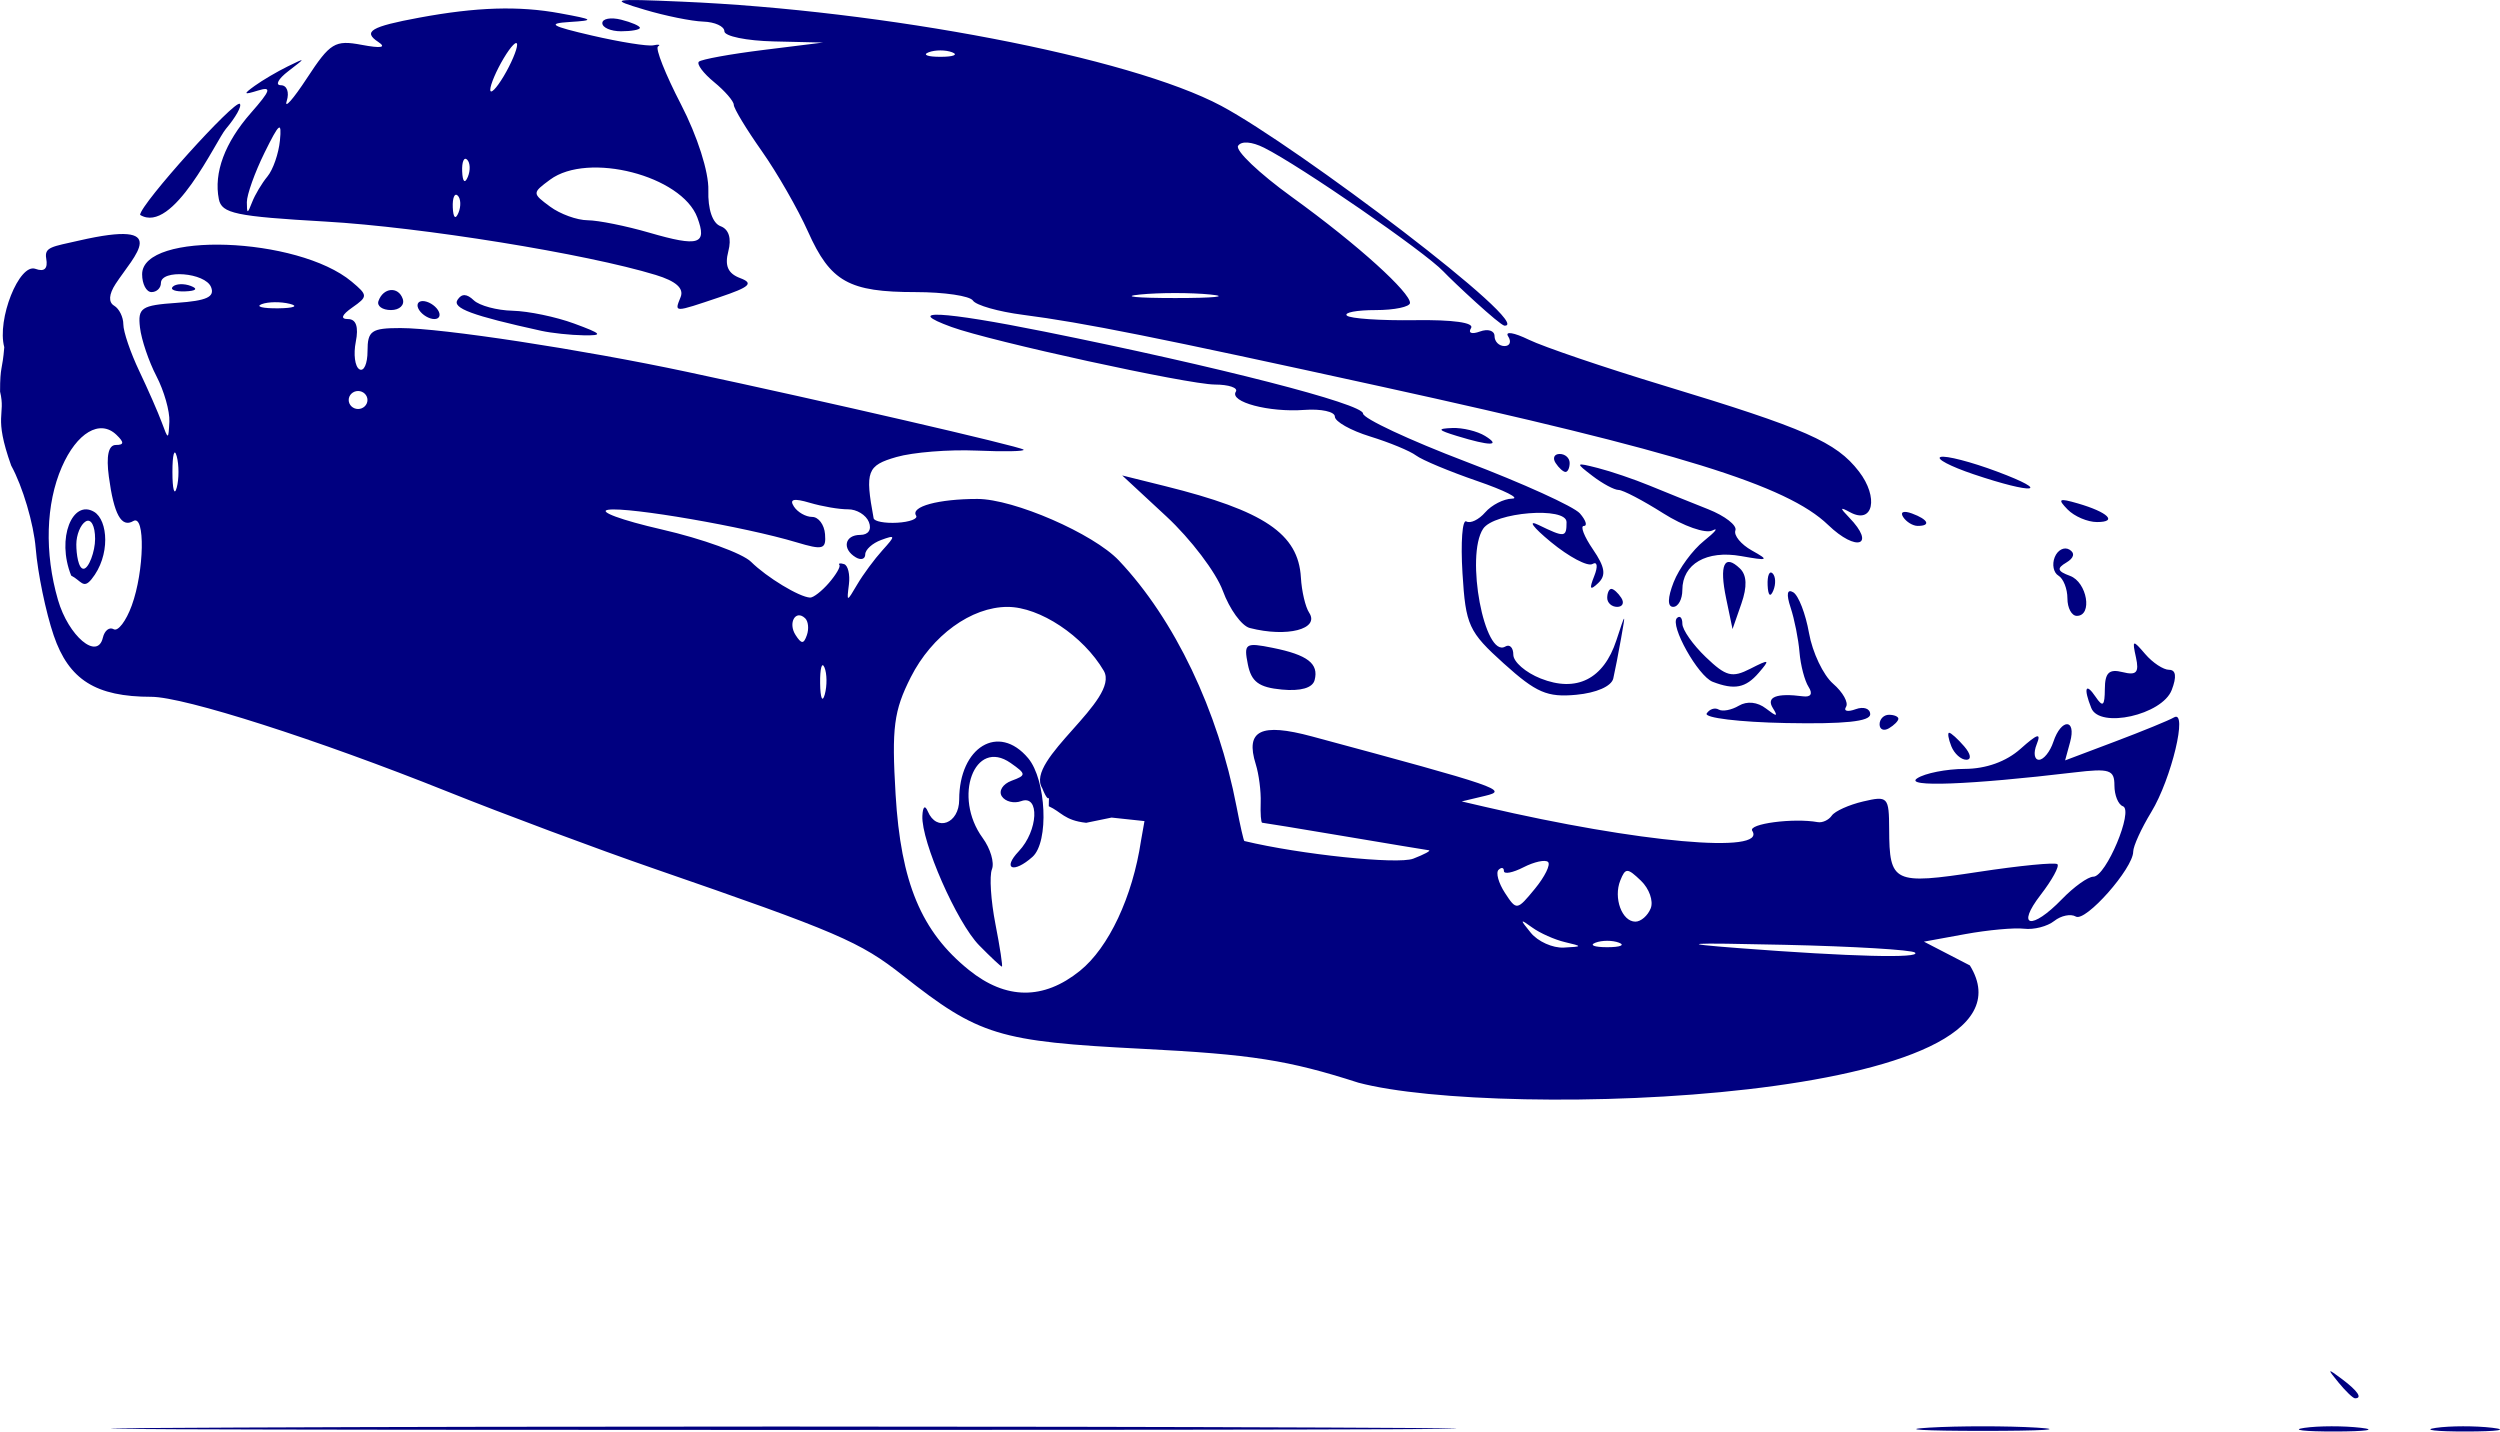 <svg xmlns="http://www.w3.org/2000/svg" viewBox="0 0 1429.8 818.71"><path d="M135.89 816.44c170.38-.754 450.77-.754 623.09 0 172.31.753 32.911 1.37-309.79 1.37s-483.68-.616-313.3-1.37zm967.27.055c16.987-1.02 44.784-1.02 61.771 0 16.987 1.02 3.089 1.856-30.886 1.856-33.974 0-47.873-.835-30.886-1.856zm214.76.126c8.071-1.174 22.574-1.197 32.229-.052 9.654 1.145 3.05 2.105-14.675 2.134-17.726.03-25.625-.908-17.553-2.082zm75.2 0c8.071-1.174 22.574-1.197 32.229-.052 9.654 1.145 3.05 2.105-14.675 2.134-17.726.03-25.625-.908-17.553-2.082zm-55.646-25.9c-6.681-8.159-6.491-8.341 2.028-1.943 8.947 6.72 11.793 10.944 7.372 10.944-1.115 0-5.345-4.05-9.4-9.002zm-560.6-171.52c-40.217-12.923-60.983-16.177-123.54-19.36-82.373-4.192-93.392-7.566-136.97-41.937-24.531-19.348-37.076-24.734-142.34-61.122-32.497-11.233-85.67-31.07-118.16-44.085-74.368-29.785-150.61-54.179-169.34-54.179-31.718 0-47.164-9.72-55.82-35.126-4.502-13.214-9.128-35.599-10.28-49.744-1.152-14.145-7.463-35.466-14.025-47.38-10.335-28.986-2.96-28.34-6.363-42.304-.029-14.9 1.374-12.083 2.407-25.394-4.324-15.834 8.552-48.215 17.82-44.81 5.126 1.884 7.208-.092 6.175-5.86-1.197-6.687 3.483-6.81 18.714-10.303 54.12-12.407 31.554 8.528 20.971 24.756-3.888 5.963-4.196 10.5-.847 12.481 2.893 1.713 5.261 6.524 5.261 10.691s4.098 16.183 9.107 26.7c5.008 10.518 10.81 23.753 12.893 29.411 3.692 10.032 3.8 10.02 4.322-.496.294-5.93-3.037-17.64-7.404-26.022-4.366-8.38-8.596-20.889-9.4-27.794-1.319-11.335.732-12.708 21.085-14.124 17.061-1.186 21.822-3.377 19.568-9-3.331-8.315-28.686-10.338-28.686-2.29 0 2.83-2.417 5.144-5.371 5.144s-5.371-4.585-5.371-10.19c0-24.738 89.032-21.597 119.87 4.23 9.287 7.779 9.302 8.49.316 14.782-6.09 4.264-6.947 6.61-2.416 6.61 4.614 0 6.135 4.454 4.433 12.981-1.425 7.14-.499 14.22 2.06 15.734s4.65-3.17 4.65-10.41c0-11.622 2.208-13.163 18.859-13.163 23.634 0 103.79 12.254 163.77 25.036 78.489 16.727 190.6 42.635 192.56 44.5 1.032.982-11.053 1.225-26.857.54s-36.418.966-45.81 3.668c-16.847 4.847-18.057 8.087-13.08 35.015.337 1.823 6.423 2.98 13.526 2.572 7.102-.408 11.95-2.235 10.774-4.06-3.327-5.16 12.76-9.54 35.038-9.54 20.802 0 66.372 19.827 80.932 35.214 31.863 33.672 56.774 85.823 67.33 140.96 2.032 10.61 4.03 19.37 4.44 19.468 31.917 7.688 87.72 13.516 96.592 10.09 6.37-2.46 10.372-4.623 8.895-4.807s-23.231-3.798-48.343-8.034c-25.111-4.236-46.234-7.705-46.94-7.708-.705-.01-1.097-5.215-.87-11.58.226-6.366-1.04-16.202-2.816-21.86-6.092-19.416 2.806-23.828 32.123-15.924 107.6 29.005 112.66 30.74 99.074 33.976l-13.43 3.197 13.43 3.128c88.01 20.501 161.39 27.075 152.75 13.684-2.593-4.017 23.514-7.478 37.44-4.965 2.684.485 6.31-1.2 8.058-3.742 1.748-2.543 9.825-6.181 17.949-8.085 14.132-3.312 14.775-2.623 14.854 15.925.13 30.648 2.463 31.764 50.946 24.38 23.634-3.6 44.008-5.589 45.276-4.42 1.267 1.169-3.035 9.04-9.56 17.493-14.369 18.609-5.247 20.491 12.157 2.509 6.845-7.073 14.931-12.86 17.97-12.86 7.231 0 23.176-38.058 16.88-40.291-2.66-.943-4.837-6.293-4.837-11.888 0-8.966-2.711-9.852-22.829-7.463-60.042 7.13-97.83 8.55-89.97 3.378 4.43-2.916 16.665-5.337 27.186-5.38 12.24-.052 23.731-4.183 31.905-11.476 9.822-8.763 11.958-9.357 9.239-2.572-1.945 4.854-1.358 8.825 1.304 8.825 2.663 0 6.375-4.629 8.25-10.287 4.485-13.53 13.265-13.366 9.565.18l-2.858 10.468 28.599-10.794c15.729-5.937 30.87-12.14 33.648-13.783 8.128-4.811-1.444 35.18-12.946 54.087-5.692 9.356-10.35 19.553-10.35 22.66 0 9.596-27.245 40.432-32.813 37.137-2.892-1.711-8.455-.57-12.363 2.536-3.909 3.106-11.658 5.097-17.222 4.425-5.564-.673-20.732.716-33.707 3.086l-23.592 4.309 26.278 13.59c48.148 78.11-269.65 88.382-349.72 67.062zm-159.26-63.947c16.5-13.295 30.131-42.328 34.948-74.437l1.986-11.217-18.815-2.012-14.53 2.989c-12.525-1.359-14.26-6.313-21.392-9.47.065-10.749 1.133 1.913-3.753-10.392-10.162-16.198 44.785-50.492 35.227-67.053-11.669-19.963-36.603-36.532-55.016-36.56-20.746-.032-43.32 16.357-55.374 40.201-9.715 19.22-10.964 28.855-8.688 67.071 3.004 50.451 14.692 78.435 41.925 100.38 21.22 17.1 42.673 17.268 63.483.501zm-57.582-14.565c-12.84-13.088-33.202-59.48-32.51-74.07.255-5.374 1.506-6.38 3.133-2.518 4.989 11.838 17.928 6.954 17.928-6.767 0-30.048 22.514-43.907 39.453-23.69 10.304 12.3 12.058 47.857 2.444 56.433-10.783 9.618-17.539 7.054-7.815-3.234 11.09-11.734 12.09-32.596 1.376-28.66-4.133 1.52-9.12.273-11.083-2.769-1.964-3.042.548-7.044 5.581-8.893 8.507-3.126 8.467-3.842-.561-10.164-20.62-14.438-33.194 19.346-15.967 42.899 4.43 6.057 6.812 14.117 5.292 17.91s-.623 17.869 1.993 31.28c2.617 13.41 4.282 24.383 3.701 24.383-.58 0-6.415-5.463-12.966-12.14zm535.23 4.13c-1.646-1.577-35.285-3.586-74.752-4.464-56.781-1.264-62.229-.868-26.102 1.895 64.167 4.907 104.37 5.93 100.85 2.569zm-200.23-6c-5.909-1.39-14.369-5.172-18.8-8.404-7.007-5.11-7.097-4.703-.685 3.125 4.054 4.951 12.515 8.733 18.8 8.405 10.855-.567 10.889-.724.685-3.125zm30.886.316c-3.693-1.427-9.736-1.427-13.429 0-3.693 1.427-.671 2.594 6.714 2.594s10.407-1.167 6.715-2.594zm18.147-19.608c1.671-4.17-.829-11.287-5.555-15.813-7.794-7.463-8.897-7.475-11.84-.132-4.008 10.003.963 23.529 8.648 23.529 3.14 0 7.076-3.413 8.747-7.584zm-58.704-26.538c-1.561-1.495-7.88-.134-14.041 3.024-6.162 3.157-11.203 4.116-11.203 2.13s-1.376-2.291-3.058-.681c-1.682 1.61-.038 7.562 3.658 13.226 6.608 10.133 6.883 10.095 17.1-2.342 5.71-6.952 9.105-13.863 7.544-15.358zm-413.84-111.29c-1.471-3.482-2.586.612-2.476 9.1.11 8.486 1.313 11.335 2.675 6.331 1.362-5.005 1.272-11.949-.199-15.431zm-406.5-21.832c2.443 1.446 7.094-4.658 10.336-13.564 7.186-19.74 7.79-52.392.894-48.311-6.806 4.028-11.107-3.764-13.994-25.359-1.594-11.926-.228-18.142 3.988-18.142 4.776 0 4.86-1.487.328-5.827-9.438-9.037-22.63-1.242-31.221 18.448-9.164 21.001-9.98 49.148-2.202 75.964 6.021 20.762 22.612 34.74 25.679 21.636.962-4.11 3.748-6.29 6.191-4.845zm-24.31-30.68c-8.6-21.462.837-43.722 13.083-36.474 8.03 4.753 9.504 25.121-1.459 38.573-4.718 5.788-5.813.886-11.624-2.099zm13.683-20.991c0-7.465-2.325-11.787-5.371-9.984-2.955 1.749-5.372 7.672-5.372 13.163 0 5.491 1.167 13.912 4.122 13.912s6.621-9.852 6.621-17.09zm406.1 45.418c-5.46-5.229-9.965 2.643-5.485 9.584 3.384 5.244 4.649 5.248 6.468.021 1.244-3.573.802-7.896-.983-9.605zm13.554-20.186c4.055-4.678 6.768-9.308 6.03-10.287-.74-.98.47-1.203 2.685-.495 2.216.707 3.455 5.915 2.754 11.573-1.275 10.287-1.275 10.287 4.78 0 3.33-5.658 9.811-14.438 14.402-19.51 7.608-8.406 7.541-8.927-.751-5.88-5.005 1.84-9.1 5.547-9.1 8.24 0 2.694-2.416 3.467-5.37 1.719-8.052-4.765-6.468-12.86 2.516-12.86 4.639 0 6.673-3.034 4.938-7.364-1.623-4.05-6.986-7.323-11.917-7.272-4.931.052-14.783-1.629-21.892-3.733-9.185-2.718-11.814-2.103-9.083 2.128 2.113 3.275 6.811 5.954 10.44 5.954 3.628 0 6.945 4.422 7.37 9.827.688 8.74-1.116 9.26-16.314 4.699-29.616-8.887-95.609-20.312-107.62-18.63-6.34.888 7.422 5.966 30.583 11.284 23.16 5.319 46.123 13.638 51.028 18.487 9.033 8.93 27.602 20.183 33.776 20.47 1.854.086 6.688-3.671 10.743-8.35zm-372.98-72.506c-1.351-4.95-2.456-.9-2.456 9.001s1.105 13.952 2.456 9.002c1.351-4.951 1.351-13.052 0-18.003zm109.1-32.148c0-2.829-2.417-5.144-5.371-5.144-2.955 0-5.372 2.315-5.372 5.144s2.417 5.144 5.372 5.144c2.954 0 5.371-2.315 5.371-5.144zm-44.416-55.001c-5.226-1.304-12.478-1.218-16.114.19-3.637 1.41.64 2.477 9.502 2.372 8.863-.105 11.838-1.258 6.612-2.562zm950.25 253.03c-1.7-4.244-2.255-7.716-1.232-7.716 1.022 0 4.868 3.472 8.546 7.716 3.854 4.447 4.376 7.715 1.232 7.715-3 0-6.845-3.472-8.546-7.715zm-41.029-12.556c0-2.996 2.417-5.447 5.371-5.447s5.372 1.02 5.372 2.268c0 1.248-2.417 3.699-5.372 5.447-2.954 1.749-5.371.728-5.371-2.268zm-98.882-6.205c1.616-2.505 4.7-3.511 6.853-2.237 2.152 1.274 7.343.287 11.534-2.194 4.699-2.78 10.659-2.158 15.546 1.625 6.213 4.81 7.054 4.746 3.891-.294-3.967-6.323 2.133-8.686 17.282-6.695 4.475.588 5.688-1.473 3.166-5.38-2.248-3.484-4.588-12.423-5.2-19.866-.61-7.443-2.898-18.925-5.083-25.516-2.552-7.7-2.013-10.825 1.507-8.742 3.014 1.784 7.074 12.283 9.024 23.332 1.95 11.05 8.146 24.077 13.769 28.95 5.624 4.874 8.948 10.84 7.387 13.258-1.561 2.419.913 3.019 5.498 1.334s8.336-.384 8.336 2.891c0 4.138-14.716 5.67-48.225 5.02-26.524-.513-46.902-2.983-45.286-5.488zm219.97-3.081c-4.589-11.451-3.27-14.923 2.45-6.449 4.17 6.178 5.224 5.29 5.29-4.457.062-9.35 2.415-11.59 10.143-9.654 7.956 1.993 9.56.234 7.659-8.401-2.242-10.184-1.884-10.314 5.301-1.92 4.238 4.951 10.382 9.002 13.654 9.002 3.913 0 4.42 3.961 1.48 11.573-5.49 14.215-41.203 22.22-45.978 10.306zm-462.94-10.58c-13.128-1.222-17.458-4.43-19.451-14.408-2.392-11.984-1.449-12.612 14.202-9.46 19.973 4.023 26.48 9.032 23.983 18.464-1.183 4.47-7.913 6.411-18.734 5.405zm127.04-14.814c-20.236-18.237-21.909-21.882-23.737-51.718-1.082-17.654-.092-30.99 2.2-29.633 2.29 1.356 7.152-.981 10.803-5.194 3.651-4.212 10.572-7.742 15.38-7.844 4.809-.102-4.19-4.64-19.996-10.086-15.806-5.445-31.518-12.004-34.914-14.575-3.396-2.571-15.24-7.47-26.318-10.888-11.079-3.417-20.143-8.525-20.143-11.352 0-2.826-7.855-4.553-17.457-3.838-20.213 1.507-42.977-4.55-39.185-10.424 1.43-2.215-3.974-4.054-12.008-4.086-15.364-.062-127.94-24.668-150.59-32.913-28.284-10.298-5.404-9.157 53.191 2.653 99.32 20.017 182.12 41.305 182.16 46.83.016 2.829 26.537 15.233 58.933 27.565s61.693 25.64 65.103 29.576c3.41 3.935 4.419 7.155 2.24 7.155-2.179 0 .168 6.034 5.214 13.409 6.92 10.113 7.653 14.854 2.985 19.289-4.662 4.428-5.223 3.45-2.273-3.966 2.24-5.632 1.802-8.607-1.024-6.953-2.718 1.59-13.401-4.07-23.741-12.58s-13.52-12.903-7.068-9.764c15.007 7.301 16.02 7.199 16.02-1.618 0-9.036-41.378-5.735-47.714 3.806-10.276 15.475.822 74.375 12.69 67.351 2.522-1.493 4.586.614 4.586 4.681s7.032 10.184 15.627 13.593c20.538 8.146 36.026.352 43.292-21.786 5.363-16.342 5.405-16.36 2.711-1.167-1.505 8.487-3.514 18.812-4.464 22.944-1.024 4.452-9.674 8.255-21.227 9.332-16.518 1.541-22.827-1.18-41.27-17.8zm119.36 10.37c-8.362-3.22-24.694-32.382-20.426-36.47 1.695-1.622 3.082-.145 3.082 3.284 0 3.43 6.026 12.006 13.393 19.06 11.603 11.11 15.012 11.997 25.514 6.639 10.995-5.61 11.436-5.39 4.75 2.372-7.455 8.654-13.886 9.904-26.313 5.115zm-264.77-30.778c-4.616-1.192-11.544-10.76-15.395-21.264-3.85-10.503-18.375-29.645-32.276-42.538l-25.274-23.44 24.555 6.108c56.7 14.104 76.211 27.248 77.652 52.31.448 7.8 2.57 16.832 4.714 20.072 6.213 9.386-12.672 14.252-33.976 8.752zm272.48-16.831c-4.04-19.347-1.096-25.79 7.865-17.208 3.972 3.803 4.243 10.357.834 20.15l-5.053 14.516-3.646-17.458zm195.17-.08c0-5.491-2.312-11.352-5.137-13.024-2.825-1.672-3.78-6.425-2.123-10.561 1.658-4.137 5.436-6.088 8.396-4.336 3.323 1.967 2.652 4.801-1.755 7.41-5.623 3.327-5.175 4.944 2.112 7.622 9.774 3.591 13.042 22.873 3.878 22.873-2.954 0-5.371-4.493-5.371-9.984zm-263.2-.304c0-2.829 1.066-5.143 2.369-5.143s3.862 2.314 5.688 5.143c1.826 2.83.76 5.144-2.369 5.144-3.128 0-5.688-2.315-5.688-5.144zm38.009-9.001c3.033-7.78 10.829-18.396 17.324-23.593 6.495-5.196 8.649-7.87 4.786-5.943s-16.502-2.5-28.085-9.84-23.068-13.346-25.52-13.346c-2.453 0-9.152-3.592-14.887-7.982-10.021-7.671-9.904-7.85 3.001-4.572 7.386 1.876 20.68 6.392 29.543 10.036 8.863 3.644 23.974 9.74 33.581 13.546 9.607 3.807 16.608 9.248 15.56 12.091-1.05 2.844 3.176 8.012 9.39 11.484 10.164 5.68 9.547 6.004-6.146 3.218-19.739-3.505-33.585 4.488-33.585 19.388 0 5.311-2.357 9.657-5.238 9.657-3.337 0-3.237-5.135.275-14.145zm53.73 1.714c-.233-5.422 1.036-8.46 2.821-6.75 1.785 1.709 1.976 6.145.424 9.858-1.715 4.103-2.988 2.885-3.245-3.108zm34.569-34.463c-23.489-22.635-85.201-41.747-255.22-79.04-128.71-28.23-170.57-36.613-205.33-41.114-13.964-1.808-26.797-5.468-28.517-8.133-1.72-2.666-16.438-4.847-32.707-4.847-38.264 0-48.773-5.892-61.593-34.533-5.791-12.937-17.718-33.722-26.504-46.189-8.786-12.467-15.975-24.35-15.975-26.409 0-2.058-5.064-7.895-11.254-12.97-6.19-5.075-10.103-10.329-8.697-11.675 1.406-1.346 17.952-4.36 36.768-6.695l34.211-4.247-28.2-.652c-15.51-.359-28.2-2.967-28.2-5.796s-5.438-5.321-12.086-5.539c-6.647-.217-21.754-3.285-33.57-6.817C348.168-.58 349.19-.798 390.12.948c114.85 4.896 255.8 31.567 308.36 59.606 43.421 23.163 180.09 126.55 161.97 125.7-2.592-.121-29.323-25.054-34.95-31.013-10.613-11.236-81.94-60.443-102.56-70.755-7.038-3.518-13.004-3.954-14.856-1.084-1.702 2.637 12.05 15.74 30.56 29.119 39.436 28.503 67.765 54.852 67.765 60.69 0 2.274-8.863 4.134-19.695 4.134s-18.22 1.413-16.418 3.14c1.803 1.726 19.252 2.908 38.776 2.628 21.88-.314 34.253 1.419 32.253 4.518-1.84 2.852.363 3.702 5.091 1.964 4.585-1.685 8.336-.5 8.336 2.631 0 3.132 2.56 5.694 5.689 5.694 3.128 0 4.071-2.506 2.094-5.569-1.976-3.062 3.32-2.202 11.77 1.911 8.449 4.114 43.16 15.91 77.133 26.213 81.364 24.675 98.71 32.305 111.7 49.136 11.51 14.907 8.152 30.546-5.017 23.37-5.9-3.215-6.017-2.646-.6 2.942 15.606 16.101 4.404 20.084-12.008 4.27zm-353.24-131.75c-11.079-1.11-29.207-1.11-40.286 0s-2.014 2.018 20.143 2.018 31.221-.908 20.143-2.018zm-147.72-138.54c-3.693-1.426-9.736-1.426-13.429 0-3.693 1.427-.671 2.595 6.714 2.595s10.407-1.168 6.715-2.595zm543.9 265.79c-1.882-2.915.274-3.778 5.054-2.021 9.306 3.42 11.008 7.106 3.282 7.106-2.78 0-6.531-2.288-8.336-5.085zm94.048-4.317c-5.93-6.079-5.022-6.617 5.846-3.463 17.253 5.007 23.072 10.661 10.973 10.661-5.389 0-12.958-3.239-16.819-7.197zm-53.801-20.152c-13.294-4.491-21.754-8.936-18.8-9.876 2.954-.941 17.457 2.808 32.228 8.332 32.029 11.976 21.15 13.228-13.428 1.544zm-239.03-6.452c-1.826-2.829-.76-5.143 2.369-5.143 3.128 0 5.688 2.314 5.688 5.143s-1.066 5.144-2.369 5.144-3.862-2.315-5.688-5.144zm-56.4-15.43c-11.063-3.393-11.536-4.195-2.686-4.553 5.909-.239 14.368 1.81 18.8 4.552 9.412 5.824 2.878 5.824-16.114 0zm-523.71-60.14c-39.612-8.722-50.983-12.925-47.899-17.704 2.37-3.672 5.287-3.596 9.293.24 3.212 3.076 13.212 5.768 22.222 5.983 9.011.216 24.843 3.512 35.183 7.325 16.111 5.94 16.88 6.903 5.372 6.727-7.386-.113-18.263-1.27-24.171-2.57zm-69.829-11.872c-1.826-2.829-.903-5.143 2.052-5.143 2.954 0 6.865 2.314 8.69 5.143 1.827 2.83.903 5.144-2.05 5.144s-6.866-2.315-8.692-5.144zm-23.276-5.143c2.704-7.768 11.342-8.568 13.876-1.286 1.231 3.536-1.79 6.43-6.714 6.43s-8.147-2.315-7.162-5.144zm172.81-2.265c2.003-5-2.614-9.117-14.197-12.661-39.66-12.136-134.03-27.39-188.99-30.547-51.317-2.949-59.271-4.62-60.904-12.8-3.012-15.084 3.41-32.345 18.367-49.367 11.291-12.85 12.054-15.266 4.03-12.77-8.321 2.588-8.614 2.154-1.838-2.724 4.431-3.19 12.892-8.166 18.8-11.056 10.56-5.166 10.565-5.119.316 2.744-5.735 4.4-7.624 8-4.197 8 3.449 0 4.944 4.017 3.35 9-1.585 4.952 3.643-.952 11.616-13.118 13.23-20.186 15.962-21.846 31.248-18.977 11.18 2.098 14.328 1.543 9.464-1.669-8.978-5.929-4.211-8.755 23.402-13.874 32.877-6.094 56.974-6.843 80.572-2.503 19.567 3.6 20.046 4.044 5.37 4.98-13.05.834-10.565 2.314 13.072 7.784 16.052 3.715 31.764 6.212 34.914 5.55 3.15-.664 4.355-.375 2.676.64-1.678 1.015 4.232 15.919 13.135 33.119 9.404 18.169 15.966 38.743 15.66 49.1-.323 10.893 2.388 18.9 6.97 20.584 4.758 1.749 6.384 7.001 4.45 14.38-2.165 8.26-.209 12.69 6.752 15.302 7.891 2.959 5.615 5.084-11.686 10.907-26.58 8.946-25.946 8.947-22.352-.022zm9.575-45.477c-8.925-23.978-62.494-37.777-84.225-21.697-10.32 7.637-10.32 7.793 0 15.43 5.735 4.244 15.403 7.751 21.486 7.794 6.083.043 21.936 3.237 35.231 7.097 28.451 8.262 33.236 6.762 27.51-8.625zm-137.06-12.588c-1.785-1.71-3.054 1.328-2.821 6.75.258 5.993 1.53 7.211 3.245 3.108 1.552-3.713 1.361-8.15-.424-9.858zm-108.8-10.95c3.19-3.85 6.398-13.108 7.129-20.575 1.105-11.3-.373-10.126-8.81 6.998-5.575 11.316-10.126 24.046-10.112 28.29.023 6.858.357 6.858 3.009 0 1.64-4.244 5.593-10.865 8.784-14.714zm114.17-9.612c-1.785-1.709-3.054 1.329-2.821 6.751.258 5.992 1.53 7.211 3.245 3.108 1.552-3.713 1.361-8.15-.424-9.859zm28.603-65.689c0-2.829-3.454.643-7.676 7.716-4.222 7.072-7.677 15.174-7.677 18.003s3.455-.643 7.677-7.716c4.222-7.072 7.676-15.174 7.676-18.003zm-196.9 138.34c1.785-1.709 6.418-1.892 10.295-.406 4.285 1.642 3.012 2.861-3.245 3.108-5.663.223-8.835-.993-7.05-2.702zm-18.727-41.05c.242-6.276 54.298-66.126 57.04-63.483 1.253 1.208-2.347 7.661-8.002 14.34-5.654 6.678-30.192 60.67-49.038 49.143zm264.36-109.67c0-2.564 4.834-3.451 10.743-1.972 5.909 1.48 10.743 3.578 10.743 4.662 0 1.085-4.834 1.972-10.743 1.972-5.908 0-10.743-2.098-10.743-4.662z" fill="navy"/></svg>